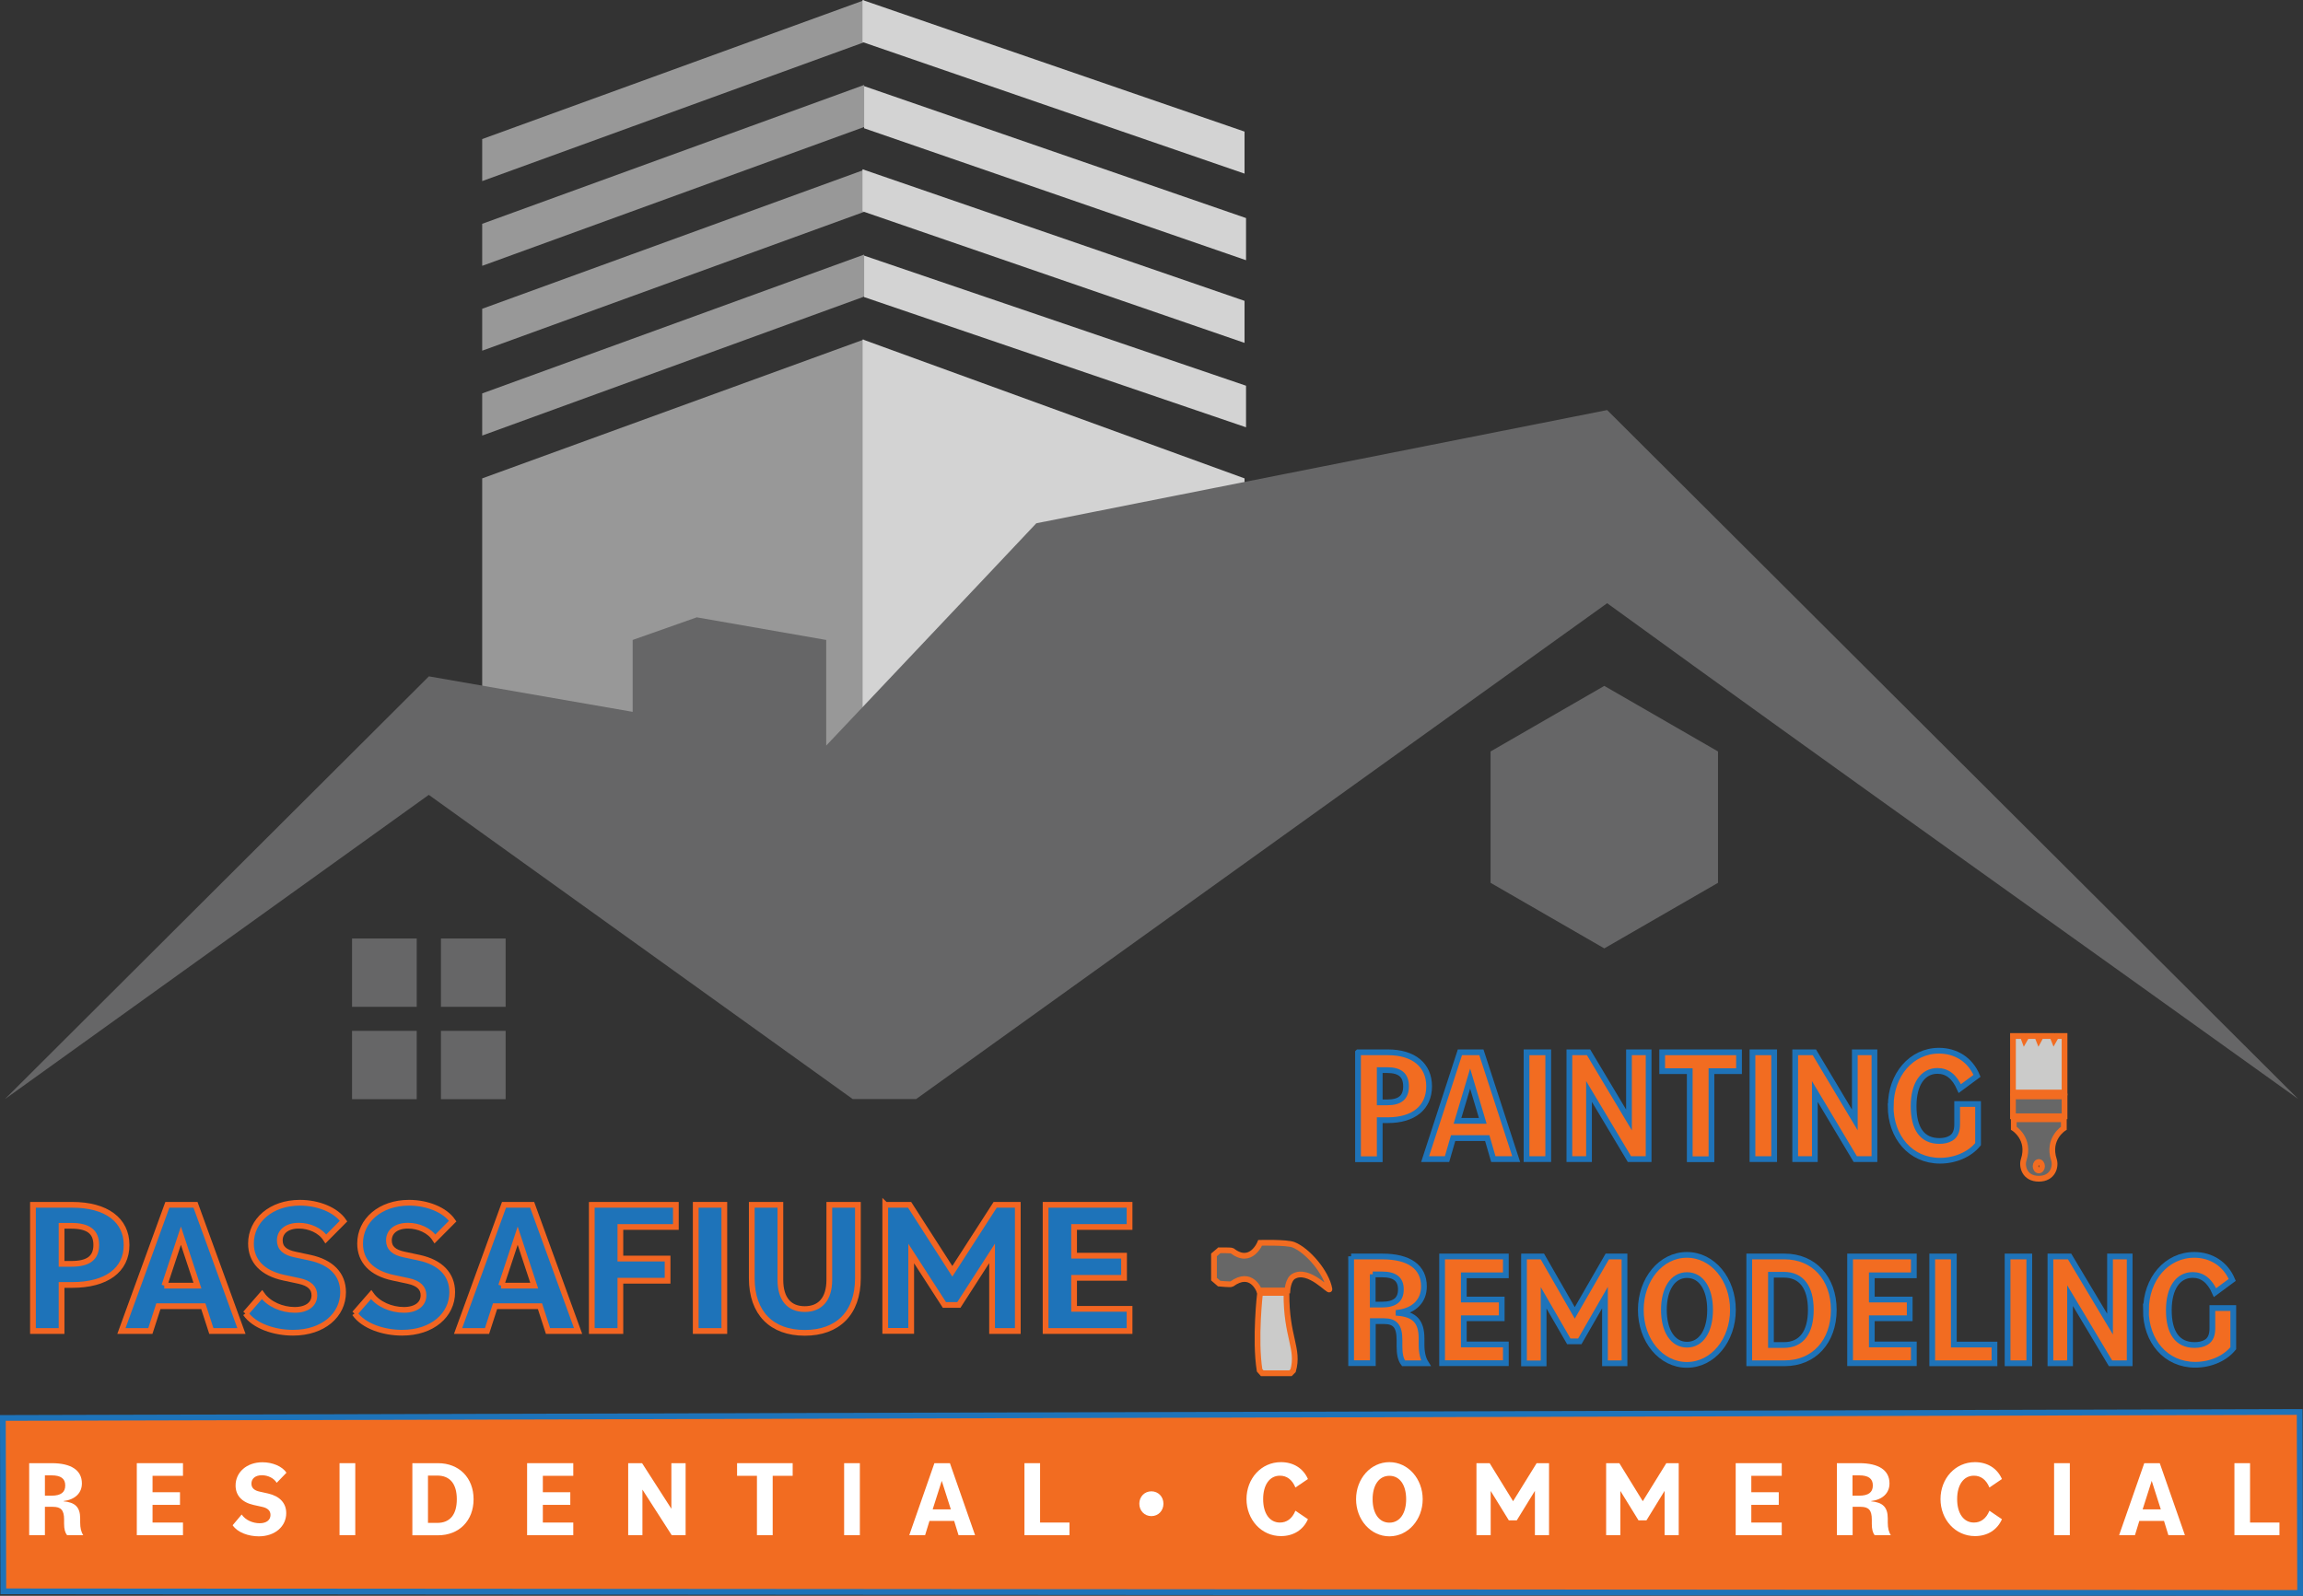 <?xml version="1.0" encoding="UTF-8"?>
<svg xmlns="http://www.w3.org/2000/svg" width="200.5" height="138.97" viewBox="0 0 200.5 138.97">
  <rect x="0" y="0" width="200.5" height="138.97" fill="#333333" stroke="none"/>
  <g id="a">
    <path d="M41.98,41.65v30.48l1.53.17v-3.52l7.76-1.69,14.12,1.53v4l9.84-6.45V29.56l-33.25,12.1ZM41.98,34.27v3.66l33.25-12.1v-3.66l-33.25,12.09ZM41.98,26.88v3.66l33.25-12.09v-3.66l-33.25,12.1ZM41.98,19.49v3.66l33.25-12.09v-3.66l-33.25,12.09ZM41.98,12.11v3.66L75.23,3.68V.02l-33.25,12.09Z" fill="#989898" fill-rule="evenodd" stroke-width="0"></path>
  </g>
  <g id="b">
    <path d="M96.69,66.24c.75-2.14,2-3.94,3.58-5.55,1.28-1.3,2.71-2.46,4.01-3.74,1.12-1.11,2.73-1.28,4.07-.66v-14.63l-33.25-12.1v36.61l9.84,6.45v-4l11.61-1.26c-.03-.38.02-.77.14-1.12Z" fill="#d3d3d3" stroke-width="0"></path>
  </g>
  <g id="c">
    <polygon points="108.48 33.59 75.23 22.26 75.23 25.87 108.48 37.21 108.48 33.59" fill="#d3d3d3" stroke-width="0"></polygon>
  </g>
  <g id="d">
    <polygon points="108.35 26.2 75.09 14.74 75.09 18.4 108.35 29.86 108.35 26.2" fill="#d3d3d3" stroke-width="0"></polygon>
  </g>
  <g id="e">
    <polygon points="108.48 18.99 75.23 7.5 75.23 11.17 108.48 22.66 108.48 18.99" fill="#d3d3d3" stroke-width="0"></polygon>
  </g>
  <g id="g">
    <polygon points="108.35 11.46 75.09 0 75.09 3.66 108.35 15.12 108.35 11.46" fill="#d3d3d3" stroke-width="0"></polygon>
  </g>
  <g id="h">
    <path d="M36.28,89.77h-5.63v5.95h5.63v-5.95ZM44.02,89.77h-5.63v5.95h5.63v-5.95ZM36.28,81.73h-5.63v5.95h5.63v-5.95ZM44.02,81.73h-5.63v5.95h5.63v-5.95ZM74.25,95.72l-36.92-26.5L.42,95.72l36.92-36.82,7.17,1.25.45.08,10.12,1.76v-6.26l5.58-1.97,11.27,1.97v9.2l14.15-14.97,4.14-4.39,8.7-1.73,41-8.13,60.17,60c-20.04-14.38-40.21-28.68-60.17-43.18l-60.16,43.18h-5.5Z" fill="#666667" fill-rule="evenodd" stroke-width="0"></path>
    <polygon points="149.57 76.88 139.67 82.59 129.77 76.88 129.77 65.44 139.67 59.73 149.57 65.44 149.57 76.88" fill="#666667" fill-rule="evenodd" stroke-width="0"></polygon>
  </g>
  <g id="i">
    <path d="M2.87,104.92h3.42c2.95,0,4.73,1.31,4.73,3.5s-1.77,3.48-4.73,3.48h-.93v4.01h-2.49v-10.99ZM5.36,106.75v3.31h.86c1.48,0,2.16-.52,2.16-1.65s-.68-1.66-2.16-1.66h-.86Z" fill="#1e73b9" stroke="#f26522" stroke-miterlimit="10" stroke-width=".5"></path>
    <path d="M14.57,104.92h2.45l4,10.99h-2.62l-.7-2.16h-3.91l-.7,2.16h-2.52l4-10.99ZM14.3,111.96h2.89l-1.44-4.35-1.44,4.35Z" fill="#1e73b9" stroke="#f26522" stroke-miterlimit="10" stroke-width=".5"></path>
    <path d="M21.37,114.39l1.44-1.65c.6.85,1.76,1.33,2.85,1.33s1.71-.52,1.71-1.27c0-.62-.4-1.05-1.34-1.25l-1.31-.28c-1.87-.4-2.87-1.45-2.87-2.98,0-2.01,1.76-3.55,4.26-3.55,1.59,0,3.13.62,3.8,1.6l-1.54,1.55c-.48-.75-1.44-1.15-2.35-1.15-1.06,0-1.66.53-1.66,1.28,0,.67.45,1.05,1.33,1.23l1.31.28c1.84.4,2.87,1.45,2.87,3,0,2-1.74,3.53-4.36,3.53-1.63,0-3.37-.58-4.13-1.68Z" fill="#1e73b9" stroke="#f26522" stroke-miterlimit="10" stroke-width=".5"></path>
    <path d="M30.87,114.39l1.44-1.65c.6.85,1.76,1.33,2.85,1.33s1.71-.52,1.71-1.27c0-.62-.4-1.05-1.34-1.25l-1.31-.28c-1.87-.4-2.87-1.45-2.87-2.98,0-2.01,1.76-3.55,4.26-3.55,1.59,0,3.13.62,3.8,1.6l-1.54,1.55c-.48-.75-1.44-1.15-2.35-1.15-1.06,0-1.66.53-1.66,1.28,0,.67.45,1.05,1.33,1.23l1.31.28c1.84.4,2.87,1.45,2.87,3,0,2-1.74,3.53-4.36,3.53-1.63,0-3.37-.58-4.13-1.68Z" fill="#1e73b9" stroke="#f26522" stroke-miterlimit="10" stroke-width=".5"></path>
    <path d="M43.88,104.92h2.45l4,10.99h-2.62l-.7-2.16h-3.91l-.7,2.16h-2.52l4-10.99ZM43.62,111.96h2.89l-1.44-4.35-1.44,4.35Z" fill="#1e73b9" stroke="#f26522" stroke-miterlimit="10" stroke-width=".5"></path>
    <path d="M51.53,104.92h7.31v1.93h-4.83v2.75h4.11v1.93h-4.11v4.38h-2.49v-10.99Z" fill="#1e73b9" stroke="#f26522" stroke-miterlimit="10" stroke-width=".5"></path>
    <path d="M60.57,104.92h2.49v10.99h-2.49v-10.99Z" fill="#1e73b9" stroke="#f26522" stroke-miterlimit="10" stroke-width=".5"></path>
    <path d="M65.45,111.31v-6.39h2.49v6.53c0,1.68.78,2.55,2.12,2.55s2.14-.87,2.14-2.55v-6.53h2.49v6.39c0,3.05-1.76,4.76-4.63,4.76s-4.61-1.71-4.61-4.76Z" fill="#1e73b9" stroke="#f26522" stroke-miterlimit="10" stroke-width=".5"></path>
    <path d="M77.08,104.92h2.11l3.72,5.79,3.73-5.79h1.97v10.99h-2.24v-6.76l-2.89,4.49h-1.26l-2.89-4.48v6.74h-2.26v-10.99Z" fill="#1e73b9" stroke="#f26522" stroke-miterlimit="10" stroke-width=".5"></path>
    <path d="M91.03,104.92h7.31v1.93h-4.83v2.5h4.35v1.93h-4.35v2.7h4.83v1.93h-7.31v-10.99Z" fill="#1e73b9" stroke="#f26522" stroke-miterlimit="10" stroke-width=".5"></path>
  </g>
  <g id="j">
    <path d="M118.24,91.64h2.59c2.24,0,3.59,1.11,3.59,2.96s-1.35,2.95-3.59,2.95h-.71v3.4h-1.89v-9.3ZM120.12,93.19v2.81h.65c1.12,0,1.64-.44,1.64-1.4s-.52-1.41-1.64-1.41h-.65Z" fill="#f26c21" stroke="#1e73b9" stroke-miterlimit="10" stroke-width=".5"></path>
    <path d="M127.11,91.64h1.86l3.03,9.3h-1.99l-.53-1.83h-2.97l-.53,1.83h-1.91l3.03-9.3ZM126.9,97.61h2.19l-1.1-3.68-1.1,3.68Z" fill="#f26c21" stroke="#1e73b9" stroke-miterlimit="10" stroke-width=".5"></path>
    <path d="M132.9,91.64h1.89v9.3h-1.89v-9.3Z" fill="#f26c21" stroke="#1e73b9" stroke-miterlimit="10" stroke-width=".5"></path>
    <path d="M136.63,91.64h1.67l3.52,5.89v-5.89h1.71v9.3h-1.67l-3.52-5.89v5.89h-1.71v-9.3Z" fill="#f26c21" stroke="#1e73b9" stroke-miterlimit="10" stroke-width=".5"></path>
    <path d="M147.11,93.28h-2.4v-1.64h6.69v1.64h-2.4v7.67h-1.89v-7.67Z" fill="#f26c21" stroke="#1e73b9" stroke-miterlimit="10" stroke-width=".5"></path>
    <path d="M152.57,91.64h1.89v9.3h-1.89v-9.3Z" fill="#f26c21" stroke="#1e73b9" stroke-miterlimit="10" stroke-width=".5"></path>
    <path d="M156.29,91.64h1.67l3.52,5.89v-5.89h1.71v9.3h-1.67l-3.52-5.89v5.89h-1.71v-9.3Z" fill="#f26c21" stroke="#1e73b9" stroke-miterlimit="10" stroke-width=".5"></path>
    <path d="M164.61,96.32c0-2.73,1.8-4.82,4.2-4.82,1.48,0,2.73.79,3.31,2.19l-1.5,1.11c-.47-1.07-1.12-1.54-1.94-1.54-1.28,0-2.08,1.14-2.08,3.07s.73,3.03,2.24,3.03c.38,0,.73-.07,1.01-.24.4-.24.54-.66.54-1.23v-1.75h1.82v3.5c-.73.9-1.99,1.44-3.31,1.44-2.57,0-4.3-2.07-4.3-4.76Z" fill="#f26c21" stroke="#1e73b9" stroke-miterlimit="10" stroke-width=".5"></path>
  </g>
  <g id="k">
    <path d="M117.63,109.42h2.72c2.34,0,3.62.92,3.62,2.61,0,1.24-.82,2.09-2.21,2.28v.03c1.37.13,2,.73,2,2.21v.52c0,.73.13,1.25.38,1.65h-1.95c-.24-.31-.35-.78-.35-1.48v-.54c0-1.21-.38-1.65-1.36-1.65h-.96v3.66h-1.89v-9.3ZM119.51,110.97v2.64h.79c1.13,0,1.66-.42,1.66-1.32s-.53-1.31-1.66-1.31h-.79Z" fill="#f26c21" stroke="#1e73b9" stroke-miterlimit="10" stroke-width=".5"></path>
    <path d="M125.55,109.42h5.55v1.64h-3.66v2.11h3.3v1.63h-3.3v2.28h3.66v1.63h-5.55v-9.3Z" fill="#f26c21" stroke="#1e73b9" stroke-miterlimit="10" stroke-width=".5"></path>
    <path d="M132.68,109.42h1.6l2.82,4.91,2.83-4.91h1.5v9.3h-1.7v-5.72l-2.19,3.81h-.96l-2.19-3.79v5.71h-1.71v-9.3Z" fill="#f26c21" stroke="#1e73b9" stroke-miterlimit="10" stroke-width=".5"></path>
    <path d="M142.85,114.07c0-2.65,1.75-4.79,4.01-4.79s4.01,2.14,4.01,4.79-1.75,4.79-4.01,4.79-4.01-2.14-4.01-4.79ZM148.88,114.07c0-1.85-.78-3.03-2.01-3.03s-2.01,1.2-2.01,3.03.78,3.03,2.01,3.03,2.01-1.18,2.01-3.03Z" fill="#f26c21" stroke="#1e73b9" stroke-miterlimit="10" stroke-width=".5"></path>
    <path d="M152.29,109.42h3.08c2.55,0,4.28,1.9,4.28,4.65s-1.72,4.65-4.28,4.65h-3.08v-9.3ZM154.18,111.01v6.12h1.12c1.53,0,2.35-1.09,2.35-3.06s-.82-3.06-2.35-3.06h-1.12Z" fill="#f26c21" stroke="#1e73b9" stroke-miterlimit="10" stroke-width=".5"></path>
    <path d="M161.07,109.42h5.55v1.64h-3.66v2.11h3.3v1.63h-3.3v2.28h3.66v1.63h-5.55v-9.3Z" fill="#f26c21" stroke="#1e73b9" stroke-miterlimit="10" stroke-width=".5"></path>
    <path d="M168.21,109.42h1.89v7.67h3.54v1.63h-5.42v-9.3Z" fill="#f26c21" stroke="#1e73b9" stroke-miterlimit="10" stroke-width=".5"></path>
    <path d="M174.78,109.42h1.89v9.3h-1.89v-9.3Z" fill="#f26c21" stroke="#1e73b9" stroke-miterlimit="10" stroke-width=".5"></path>
    <path d="M178.51,109.42h1.67l3.52,5.89v-5.89h1.71v9.3h-1.67l-3.52-5.89v5.89h-1.71v-9.3Z" fill="#f26c21" stroke="#1e73b9" stroke-miterlimit="10" stroke-width=".5"></path>
    <path d="M186.83,114.1c0-2.73,1.8-4.82,4.2-4.82,1.48,0,2.73.79,3.31,2.18l-1.5,1.11c-.47-1.07-1.12-1.54-1.94-1.54-1.28,0-2.08,1.14-2.08,3.07s.73,3.03,2.24,3.03c.38,0,.73-.07,1.01-.24.4-.24.54-.66.54-1.23v-1.75h1.82v3.5c-.73.9-1.99,1.44-3.31,1.44-2.57,0-4.3-2.07-4.3-4.76Z" fill="#f26c21" stroke="#1e73b9" stroke-miterlimit="10" stroke-width=".5"></path>
  </g>
  <g id="l">
    <polygon points="175.25 90.22 176.11 90.22 176.24 90.57 176.44 90.22 177.36 90.22 177.5 90.57 177.69 90.22 178.68 90.22 178.82 90.57 179.02 90.22 179.74 90.22 179.74 95.14 175.25 95.14 175.25 90.22" fill="#cbcbca" stroke="#f26c21" stroke-miterlimit="10" stroke-width=".5"></polygon>
    <rect x="175.25" y="95.48" width="4.49" height="1.73" fill="#676767" stroke="#f26c21" stroke-miterlimit="10" stroke-width=".5"></rect>
    <path d="M177.5,97.47h-2.18v.78s1.47.91.86,2.76c-.18.55.07,1.64,1.32,1.64s1.5-1.09,1.32-1.64c-.61-1.85.86-2.76.86-2.76v-.78h-2.18ZM177.5,101.93c-.16,0-.28-.17-.28-.37s.13-.37.28-.37.28.17.28.37-.13.37-.28.37Z" fill="#676767" stroke="#f26c21" stroke-miterlimit="10" stroke-width=".5"></path>
  </g>
  <g id="m">
    <path d="M106.16,108.88s1.04-.01,1.11.04c1.65,1.29,2.44-.69,2.44-.69,0,0,2.32-.06,2.9.17,1.21.47,2.87,2.39,3.13,3.86.06.36-1.78-1.88-3.12-1.11-.48.27-.54,1.23-.54,1.23h-2.46s-.68-1.81-2.39-.56c-.09.06-1.09-.04-1.09-.04l-.45-.39v-2.11s.46-.39.46-.39h0Z" fill="#676767" stroke="#f26c21" stroke-miterlimit="10" stroke-width=".5"></path>
    <path d="M112,112.6c-.03,3.85,1.12,4.84.58,6.76l-.23.23h-2.46s-.23-.26-.23-.26c-.43-2.73.04-6.74.04-6.74h2.3Z" fill="#cbcbca" stroke="#f26c21" stroke-miterlimit="10" stroke-width=".5"></path>
  </g>
  <g id="n">
    <polygon points="200.25 138.72 .29 138.58 .25 123.48 200.21 122.96 200.25 138.72" fill="#f26c21" fill-rule="evenodd" stroke="#1e73b9" stroke-miterlimit="10" stroke-width=".5"></polygon>
  </g>
  <g id="o">
    <path d="M2.54,127.42h1.97c1.69,0,2.62.62,2.62,1.76,0,.84-.59,1.41-1.6,1.54v.02c.99.09,1.45.49,1.45,1.49v.35c0,.49.09.85.27,1.11h-1.41c-.17-.21-.26-.52-.26-1v-.36c0-.82-.27-1.11-.98-1.11h-.69v2.47h-1.37v-6.27ZM3.91,128.47v1.78h.57c.82,0,1.2-.29,1.2-.89s-.38-.88-1.2-.88h-.57Z" fill="#fff" stroke-width="0"></path>
    <path d="M11.91,127.42h4.02v1.1h-2.65v1.43h2.39v1.1h-2.39v1.54h2.65v1.1h-4.02v-6.27Z" fill="#fff" stroke-width="0"></path>
    <path d="M20.25,132.83l.79-.94c.33.49.97.76,1.57.76s.94-.29.94-.72c0-.35-.22-.6-.74-.71l-.72-.16c-1.03-.23-1.58-.83-1.58-1.7,0-1.15.97-2.02,2.34-2.02.87,0,1.72.35,2.09.91l-.85.88c-.26-.43-.79-.66-1.29-.66-.58,0-.91.3-.91.73,0,.38.25.6.73.7l.72.16c1.01.23,1.58.83,1.58,1.71,0,1.14-.96,2.02-2.39,2.02-.89,0-1.85-.33-2.27-.96Z" fill="#fff" stroke-width="0"></path>
    <path d="M29.56,127.42h1.37v6.27h-1.37v-6.27Z" fill="#fff" stroke-width="0"></path>
    <path d="M35.9,127.42h2.23c1.85,0,3.1,1.28,3.1,3.14s-1.25,3.14-3.1,3.14h-2.23v-6.27ZM37.26,128.49v4.13h.81c1.11,0,1.7-.73,1.7-2.06s-.59-2.06-1.7-2.06h-.81Z" fill="#fff" stroke-width="0"></path>
    <path d="M45.89,127.42h4.02v1.1h-2.65v1.43h2.39v1.1h-2.39v1.54h2.65v1.1h-4.02v-6.27Z" fill="#fff" stroke-width="0"></path>
    <path d="M54.69,127.42h1.21l2.55,3.97v-3.97h1.24v6.27h-1.21l-2.55-3.97v3.97h-1.24v-6.27Z" fill="#fff" stroke-width="0"></path>
    <path d="M65.91,128.52h-1.74v-1.1h4.84v1.1h-1.74v5.17h-1.37v-5.17Z" fill="#fff" stroke-width="0"></path>
    <path d="M73.49,127.42h1.37v6.27h-1.37v-6.27Z" fill="#fff" stroke-width="0"></path>
    <path d="M81.35,127.42h1.35l2.19,6.27h-1.44l-.38-1.24h-2.15l-.38,1.24h-1.38l2.19-6.27ZM81.2,131.44h1.58l-.79-2.48-.79,2.48Z" fill="#fff" stroke-width="0"></path>
    <path d="M89.18,127.42h1.37v5.17h2.56v1.1h-3.92v-6.27Z" fill="#fff" stroke-width="0"></path>
    <path d="M108.52,130.56c0-1.8,1.28-3.23,3-3.23,1.07,0,1.93.52,2.35,1.47l-1.09.74c-.29-.7-.76-1.03-1.35-1.03-.9,0-1.46.8-1.46,2.04s.56,2.04,1.46,2.04c.58,0,1.06-.32,1.35-1.03l1.09.74c-.42.95-1.28,1.47-2.35,1.47-1.71,0-3-1.44-3-3.23Z" fill="#fff" stroke-width="0"></path>
    <path d="M118.06,130.56c0-1.79,1.27-3.23,2.9-3.23s2.9,1.45,2.9,3.23-1.27,3.23-2.9,3.23-2.9-1.45-2.9-3.23ZM122.42,130.56c0-1.25-.56-2.04-1.46-2.04s-1.46.81-1.46,2.04.56,2.04,1.46,2.04,1.46-.8,1.46-2.04Z" fill="#fff" stroke-width="0"></path>
    <path d="M128.53,127.42h1.16l2.04,3.31,2.05-3.31h1.08v6.27h-1.23v-3.86l-1.58,2.57h-.69l-1.58-2.56v3.85h-1.24v-6.27Z" fill="#fff" stroke-width="0"></path>
    <path d="M139.82,127.42h1.16l2.04,3.31,2.05-3.31h1.08v6.27h-1.23v-3.86l-1.58,2.57h-.69l-1.58-2.56v3.85h-1.24v-6.27Z" fill="#fff" stroke-width="0"></path>
    <path d="M151.11,127.42h4.01v1.1h-2.65v1.43h2.39v1.1h-2.39v1.54h2.65v1.1h-4.01v-6.27Z" fill="#fff" stroke-width="0"></path>
    <path d="M159.91,127.42h1.97c1.69,0,2.62.62,2.62,1.76,0,.84-.59,1.41-1.6,1.54v.02c.99.09,1.45.49,1.45,1.49v.35c0,.49.09.85.27,1.11h-1.41c-.17-.21-.25-.52-.25-1v-.36c0-.82-.27-1.11-.98-1.11h-.69v2.47h-1.37v-6.27ZM161.28,128.47v1.78h.57c.82,0,1.2-.29,1.2-.89s-.38-.88-1.2-.88h-.57Z" fill="#fff" stroke-width="0"></path>
    <path d="M168.94,130.56c0-1.8,1.28-3.23,3-3.23,1.07,0,1.93.52,2.35,1.47l-1.09.74c-.29-.7-.76-1.03-1.35-1.03-.9,0-1.46.8-1.46,2.04s.56,2.04,1.46,2.04c.58,0,1.06-.32,1.35-1.03l1.09.74c-.42.95-1.28,1.47-2.35,1.47-1.71,0-3-1.44-3-3.23Z" fill="#fff" stroke-width="0"></path>
    <path d="M178.83,127.42h1.37v6.27h-1.37v-6.27Z" fill="#fff" stroke-width="0"></path>
    <path d="M186.68,127.42h1.35l2.19,6.27h-1.44l-.38-1.24h-2.15l-.38,1.24h-1.38l2.19-6.27ZM186.54,131.44h1.58l-.79-2.48-.79,2.48Z" fill="#fff" stroke-width="0"></path>
    <path d="M194.52,127.42h1.37v5.17h2.56v1.1h-3.92v-6.27Z" fill="#fff" stroke-width="0"></path>
  </g>
  <g id="p">
    <path d="M99.19,130.95c0-.61.45-1.08,1.05-1.08s1.05.47,1.05,1.08-.45,1.08-1.05,1.08-1.05-.47-1.05-1.08Z" fill="#fff" stroke-width="0"></path>
  </g>
</svg>
